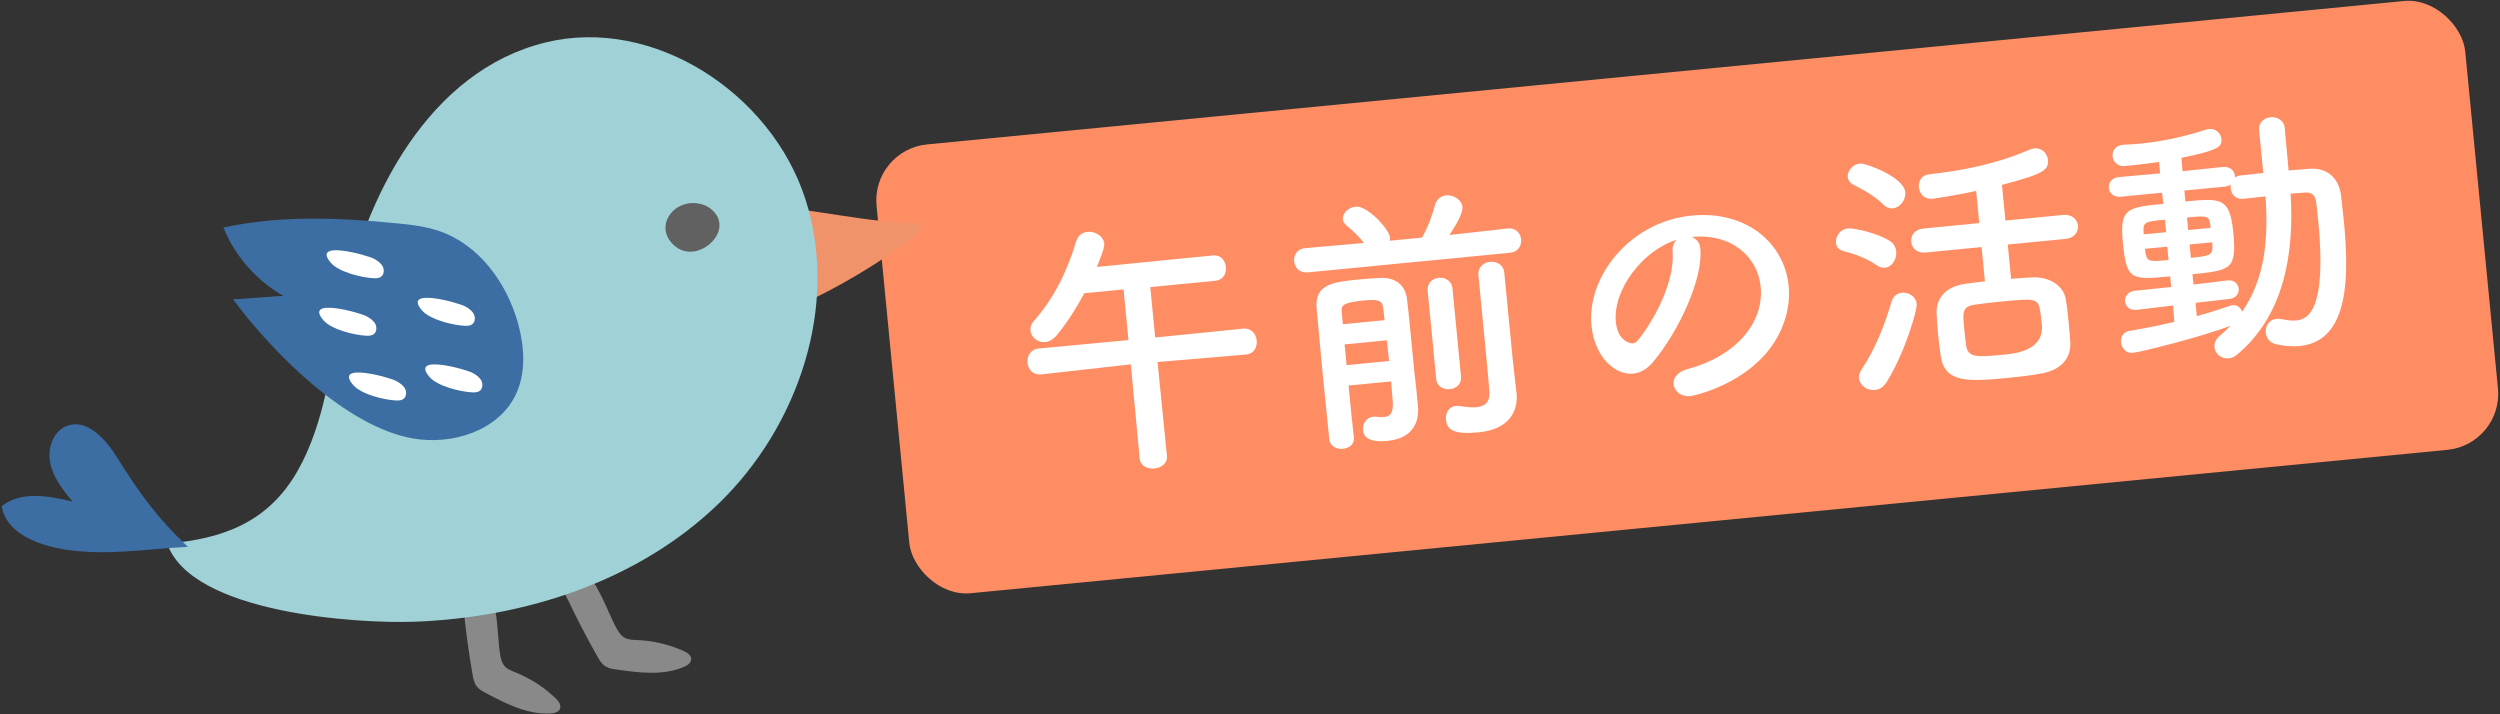 <?xml version="1.0" encoding="UTF-8"?>
<svg xmlns="http://www.w3.org/2000/svg" version="1.1" width="210" height="60" viewBox="0 0 210 60">
  <rect x="0" y="0" width="210" height="60" fill="#333333" stroke="none"/>
  <defs>
    <style>
      .cls-1 {
        fill: #888988;
      }

      .cls-2 {
        fill: #3c6ea3;
      }

      .cls-3 {
        fill: #fff;
      }

      .cls-4 {
        fill: #ff8d64;
      }

      .cls-5 {
        fill: #9fd1d7;
      }

      .cls-6 {
        fill: #626161;
      }

      .cls-7 {
        fill: #f0936b;
      }
    </style>
  </defs>
  <!-- Generator: Adobe Illustrator 28.7.1, SVG Export Plug-In . SVG Version: 1.2.0 Build 142)  -->
  <g>
    <g id="_レイヤー_1" data-name="レイヤー_1">
      <g>
        <g>
          <rect class="cls-4" x="74.691" y="6.02" width="134.076" height="37.877" rx="4.723" ry="4.723" transform="translate(-1.749 13.814) rotate(-5.546)"/>
          <g>
            <path class="cls-3" d="M104.659,29.781l-7.424.628.789,7.894c.06.618-.481.994-1.053,1.049-.572.055-1.176-.209-1.236-.827l-.746-7.921-7.519.845-.023.002c-.687.067-1.081-.427-1.134-.976-.053-.549.237-1.132.946-1.201l7.532-.708-.413-4.257-3.296.32c-.743,1.389-1.589,2.673-2.355,3.579-.292.329-.622.499-.919.528-.618.06-1.193-.393-1.249-.965-.027-.274.061-.56.311-.839,1.602-1.819,2.73-4.008,3.534-6.674.159-.5.528-.744.94-.784.641-.062,1.351.354,1.413.995.033.344-.303,1.162-.619,1.955l9.748-.969c.664-.064,1.035.431,1.089.98.051.526-.218,1.084-.882,1.148l-5.47.531.411,4.234,7.413-.743c.664-.064,1.06.452,1.114,1.001.053.549-.216,1.107-.88,1.171l-.023.002Z"/>
            <path class="cls-3" d="M109.839,22.878c-.687.067-1.079-.404-1.13-.93-.049-.503.246-1.04.909-1.104l.023-.002,4.925-.432c-.426-.583-.931-1.019-1.485-1.496-.178-.167-.262-.321-.28-.504-.049-.503.481-.994,1.076-1.052.984-.095,2.816,1.875,2.887,2.608.009.092-.007.162-.021.256l2.701-.262c.478-.786.877-1.911,1.097-2.74.157-.524.526-.767.938-.807.618-.06,1.306.359,1.365.977.011.115.062.641-1.089,2.347l4.891-.544.023-.002c.664-.064,1.056.406,1.105.909.051.527-.243,1.064-.93,1.13l-17.005,1.651ZM113.728,36.755c.056.572-.421.896-.925.945s-1.059-.198-1.137-.768c-.113-1.167-.336-3.225-.543-5.354-.204-2.105-.393-4.282-.526-5.655-.202-2.083,1.446-2.243,3.643-2.456.618-.06,1.215-.095,1.721-.121,1.197-.047,2.085.537,2.23,1.793.065.433.201,1.829.334,3.202.133,1.373.264,2.724.302,3.113.063.409.109.89.154,1.348s.089.916.122,1.259c.002.023.004.046.007.069.113,1.167-.317,2.688-2.537,2.903-1.762.171-2.031-.45-2.075-.907-.051-.526.266-1.065.861-1.123.069-.007.137-.013.208.003.256.021.49.045.719.023.458-.044.779-.307.706-1.293-.047-.481-.079-1.055-.141-1.696l-3.571.346c.173,1.785.333,3.433.445,4.346l.002.023ZM116.305,26.894c-.038-.389-.096-.753-.125-1.051-.058-.595-.417-.722-1.561-.611-1.739.169-1.973.376-1.918.948l.102,1.053,3.502-.34ZM112.945,28.93l.169,1.74,3.571-.347c-.058-.595-.136-1.165-.192-1.738l-3.547.344ZM119.925,24.44c-.064-.664.406-1.056.932-1.107s1.086.241,1.151.905l.72,7.415c.06.618-.435.99-.939,1.039-.526.051-1.084-.218-1.144-.836l-.72-7.415ZM127.39,33.026q.002.023.004.046c.129,1.327-.496,2.982-3.174,3.242-1.991.193-2.67-.134-2.761-1.072-.051-.526.241-1.086.813-1.142.092-.009.16-.015.254-.001.444.049,1.009.156,1.489.11.641-.062,1.166-.367,1.095-1.331-.059-.849-.419-4.557-.679-7.235-.109-1.122-.198-2.037-.245-2.518-.067-.686.449-1.083.976-1.134.549-.053,1.132.237,1.199.923l.718,7.393.31,2.719Z"/>
            <path class="cls-3" d="M147.899,24.104c-.247-2.541-2.449-4.521-5.768-4.199q-.023.002-.046.005c.382.125.69.441.734.899.004.046.009.092.011.115.233,2.403-1.72,6.797-3.997,9.514-.519.605-1.092.891-1.641.945-1.625.158-3.268-1.531-3.51-4.026-.402-4.143,3.263-8.749,8.412-9.249,4.623-.449,7.805,2.338,8.151,5.908.082.847.007,1.732-.252,2.635-1.521,5.277-7.677,6.591-7.998,6.622-.801.078-1.358-.423-1.414-.995-.049-.503.294-1.022,1.148-1.267,4.099-1.091,6.459-3.908,6.168-6.906ZM140.838,20.145c-2.805.85-5.371,4.172-5.106,6.896.167,1.717,1.331,1.812,1.4,1.805.137-.013.293-.075.417-.225.627-.685,3.159-4.35,2.95-7.448-.044-.458.105-.819.339-1.026Z"/>
            <path class="cls-3" d="M157.686,22.299c-.964-.646-1.967-.987-2.82-1.205-.425-.097-.614-.379-.646-.7-.051-.527.351-1.143.992-1.205.572-.055,2.488.405,3.496,1.024.368.219.541.571.574.915.062.641-.358,1.305-.931,1.361-.206.02-.442-.026-.665-.189ZM158.206,17.188c-.794-.801-1.911-1.363-2.494-1.652-.315-.154-.479-.416-.504-.667-.049-.503.427-1.081,1.044-1.141.389-.038,3.665,1.1,3.793,2.427.062.641-.452,1.291-1.047,1.349-.252.024-.538-.063-.793-.316ZM157.477,32.761c-.641.062-1.262-.386-1.322-1.004-.022-.229.047-.466.208-.713,1.172-1.731,1.965-3.795,2.538-5.745.141-.453.489-.672.856-.707.572-.055,1.184.301,1.247.942.049.503-.989,4.093-2.508,6.528-.278.466-.652.664-1.018.7ZM168.651,20.541l.28,2.884c.618-.06,1.215-.095,1.721-.121,1.4-.09,2.694.616,2.887,1.891.108.636.175,1.323.239,1.987.051.526.102,1.053.128,1.559.062,1.357-.744,2.336-2.47,2.642-.68.135-1.708.258-2.738.358-3.479.338-5.367.406-5.681-1.874-.087-.662-.175-1.323-.237-1.964-.053-.549-.082-1.078-.105-1.561-.06-1.334.819-2.274,2.369-2.494.479-.07,1.071-.15,1.689-.21l-.28-2.884-4.715.458c-.732.071-1.147-.397-1.196-.9-.049-.504.268-1.042,1.001-1.114l4.715-.458-.262-2.701c-1.289.287-3.336.624-3.656.655-.709.069-1.104-.424-1.155-.951-.049-.504.223-1.038.841-1.098,2.765-.314,5.512-.812,8.44-2.067.156-.061.291-.098.428-.111.641-.062,1.081.427,1.132.953.082.847-.324,1.187-3.861,2.108l.291,2.998,4.852-.471c.755-.073,1.193.392,1.242.896.049.503-.292,1.044-1.047,1.118l-4.852.471ZM171.349,25.962c-.183-.929-.572-.892-3.341-.623-.824.08-1.623.181-2.147.255-1.046.171-1,.652-.868,2.002.047.481.096.984.158,1.394.152,1.094.908,1.021,3.357.783q3.227-.313,3.009-2.556c-.04-.412-.105-.845-.168-1.255Z"/>
            <path class="cls-3" d="M182.53,25.662l-3.037.364-.023.002c-.595.058-.93-.302-.97-.714-.038-.389.243-.833.838-.89l3.042-.318-.087-.893c-3.365.327-3.669.287-3.978-2.894-.273-2.815.365-2.9,3.409-3.196l-.114-.936-3.479.338c-.595.058-.955-.323-.995-.735-.04-.412.24-.855.835-.913l3.481-.315-.093-.961c-1.298.195-2.397.302-2.854.346-.641.062-1.006-.364-1.05-.822-.042-.435.236-.901.854-.961.023-.002.046-.004.069-.007.46-.021.92-.043,1.4-.09,1.762-.171,3.596-.557,5.568-1.188.067-.03.158-.038.227-.045.549-.053.983.367,1.03.847.067.687-.369.96-3.359,1.574l.086,1.124,3.385-.352c.618-.06.978.321,1.018.732.004.046-.012.117-.007.163.128-.105.307-.168.513-.188.595-.058,1.234-.143,1.875-.205l-.347-3.57c-.067-.687.429-1.058.955-1.109.549-.053,1.132.237,1.196.9l.324,3.573c.572-.055,1.169-.09,1.719-.143,1.513-.124,2.524.771,2.696,2.302.064.664.154,1.348.221,2.035.427,4.394.568,10.133-3.689,10.546-.618.06-1.293.01-2.025-.15-.521-.134-.79-.524-.832-.958-.053-.55.262-1.112.88-1.172.137-.013.277-.004.442.026.471.093.869.147,1.235.111.984-.096,2.574-.851,1.843-8.381-.053-.549-.127-1.073-.176-1.577-.085-.639-.448-.811-.931-.788-.366.036-.78.053-1.215.095.309,4.845-.469,10.165-4.487,13.512-.234.208-.479.301-.731.325-.618.06-1.124-.399-1.178-.948-.031-.321.098-.656.44-.944.321-.262.638-.57.911-.851-2.495.959-7.548,2.212-8.189,2.274-.595.058-.962-.392-1.009-.872-.042-.435.167-.894.714-.97,1.227-.211,2.521-.452,3.761-.758l-.11-1.375ZM181.853,18.45c-1.717.167-1.827.223-1.797,1.006l.022.229,1.877-.182-.102-1.052ZM182.05,20.718l-1.877.182c.016.16.052.295.063.41.135.68.344.683,1.923.529l-.109-1.121ZM184.425,25.432l.109,1.122c1.035-.285,1.976-.585,2.803-.873.067-.03.135-.037.204-.043.389-.038.69.21.792.547,1.969-2.802,2.212-6.245,1.97-9.687-.641.062-1.302.15-1.874.205-.641.062-1.008-.387-1.057-.891-.009-.091.003-.208.017-.302-.131.082-.309.146-.515.166l-3.387.329.089.916c2.998-.291,3.735-.317,4.015,2.567.302,3.113-.149,3.226-3.422,3.544l.084.87,2.854-.346.023-.002c.549-.053.885.307.922.696.038.389-.222.807-.794.863l-2.833.321ZM185.655,18.821c-.094-.73-.369-.703-1.948-.55l.102,1.052,1.877-.182-.031-.32ZM183.927,20.536l.109,1.121c1.442-.14,1.852-.203,1.806-.915-.013-.137-.001-.254-.015-.391l-1.9.185Z"/>
          </g>
        </g>
        <g>
          <path class="cls-1" d="M48.789,47.616c1.401,1.126,2.35,4.01,2.967,5.101.186.328.387.671.716.855.313.175.69.177,1.049.191,1.337.055,2.663.366,3.886.91.313.139.666.368.653.71-.012.311-.326.515-.612.637-1.771.755-3.79.491-5.695.214-.306-.044-.621-.092-.884-.254-.322-.198-.523-.539-.708-.867-.87-1.54-1.687-3.111-2.446-4.709-.357-.752-1.888-3.174-.147-3.246.441-.018.848.157,1.222.458Z"/>
          <path class="cls-1" d="M40.915,49.103c.942,1.531.867,4.567,1.082,5.801.065.371.139.762.387,1.046.236.27.591.398.924.533,1.241.501,2.386,1.239,3.355,2.162.248.236.504.57.376.888-.116.289-.48.375-.79.394-1.922.116-3.735-.81-5.436-1.711-.273-.145-.554-.295-.748-.536-.236-.294-.311-.683-.376-1.055-.303-1.743-.544-3.497-.723-5.257-.084-.828-.712-3.623.952-3.106.422.131.746.433.998.842Z"/>
          <path class="cls-7" d="M66.796,23.773c-.84-2.306-2.546-6.001-2.753-6.492,4.431.261,8.742,1.439,13.174,1.471.328.336-.072.871-.447,1.153-2.977,2.236-6.191,4.155-9.571,5.715.172-.079-.031-.827-.402-1.848Z"/>
          <path class="cls-5" d="M25.014,39.528c-2.494,4.407-6.408,5.755-10.971,6.126,2.017,5.863,15.944,6.748,20.786,6.57,9.338-.344,18.831-3.431,25.546-9.929,6.715-6.498,10.152-16.697,7.273-25.587-2.879-8.89-12.757-15.365-21.833-13.139-9.716,2.382-15.196,12.82-17.151,22.631-.905,4.54-1.37,9.299-3.651,13.328Z"/>
          <path class="cls-2" d="M5.324,46.135c3.562.596,6.876-.026,10.46-.201-2.507-2.345-4.109-4.55-5.928-7.477-.96-1.547-2.536-3.326-4.238-2.681-1.169.443-1.657,1.923-1.395,3.146.261,1.223,1.075,2.242,1.864,3.211-2.001-.487-4.333-.907-5.937.383.338,2.231,2.948,3.249,5.174,3.619Z"/>
          <path class="cls-6" d="M58.704,17.102c-2.219-.42-3.919,2.114-1.907,3.647,1.919,1.463,5.1-1.491,2.885-3.229-.282-.221-.626-.352-.978-.419Z"/>
          <g>
            <path class="cls-2" d="M33.244,18.75c-4.869-.475-9.655-.667-14.476.36.969,2.403,2.772,4.46,5.027,5.736-1.405.101-2.811.202-4.216.303,3.297,4.432,9.424,10.667,15.082,11.676,3.319.592,7.21-.633,8.662-3.676.871-1.826.739-3.985.205-5.936-.937-3.424-3.265-6.648-6.623-7.801-1.176-.404-2.424-.542-3.662-.663Z"/>
            <path class="cls-3" d="M39.707,31.329c-.577-.319-5.318-1.625-3.62.343.673.779,2.614,1.243,3.587,1.287.218.01.453.002.627-.129.257-.193.277-.594.123-.876-.154-.282-.437-.469-.718-.625Z"/>
            <path class="cls-3" d="M39.071,25.736c-.577-.319-5.318-1.625-3.62.343.673.779,2.614,1.243,3.587,1.287.218.01.453.002.627-.129.257-.193.277-.594.123-.876-.154-.282-.437-.469-.718-.625Z"/>
            <path class="cls-3" d="M33.298,32.01c-.577-.319-5.318-1.625-3.62.343.673.779,2.614,1.243,3.587,1.287.218.01.453.002.627-.129.258-.193.277-.594.123-.876-.154-.282-.437-.469-.718-.625Z"/>
            <path class="cls-3" d="M30.799,26.57c-.577-.319-5.318-1.625-3.62.343.673.779,2.614,1.243,3.587,1.287.218.01.453.002.627-.129.258-.193.277-.594.123-.876-.154-.282-.437-.469-.718-.625Z"/>
            <path class="cls-3" d="M31.42,21.741c-.577-.319-5.318-1.625-3.62.343.673.779,2.614,1.243,3.587,1.287.218.01.453.002.627-.129.257-.193.277-.594.123-.876s-.437-.469-.718-.625Z"/>
          </g>
        </g>
      </g>
    </g>
  </g>
</svg>